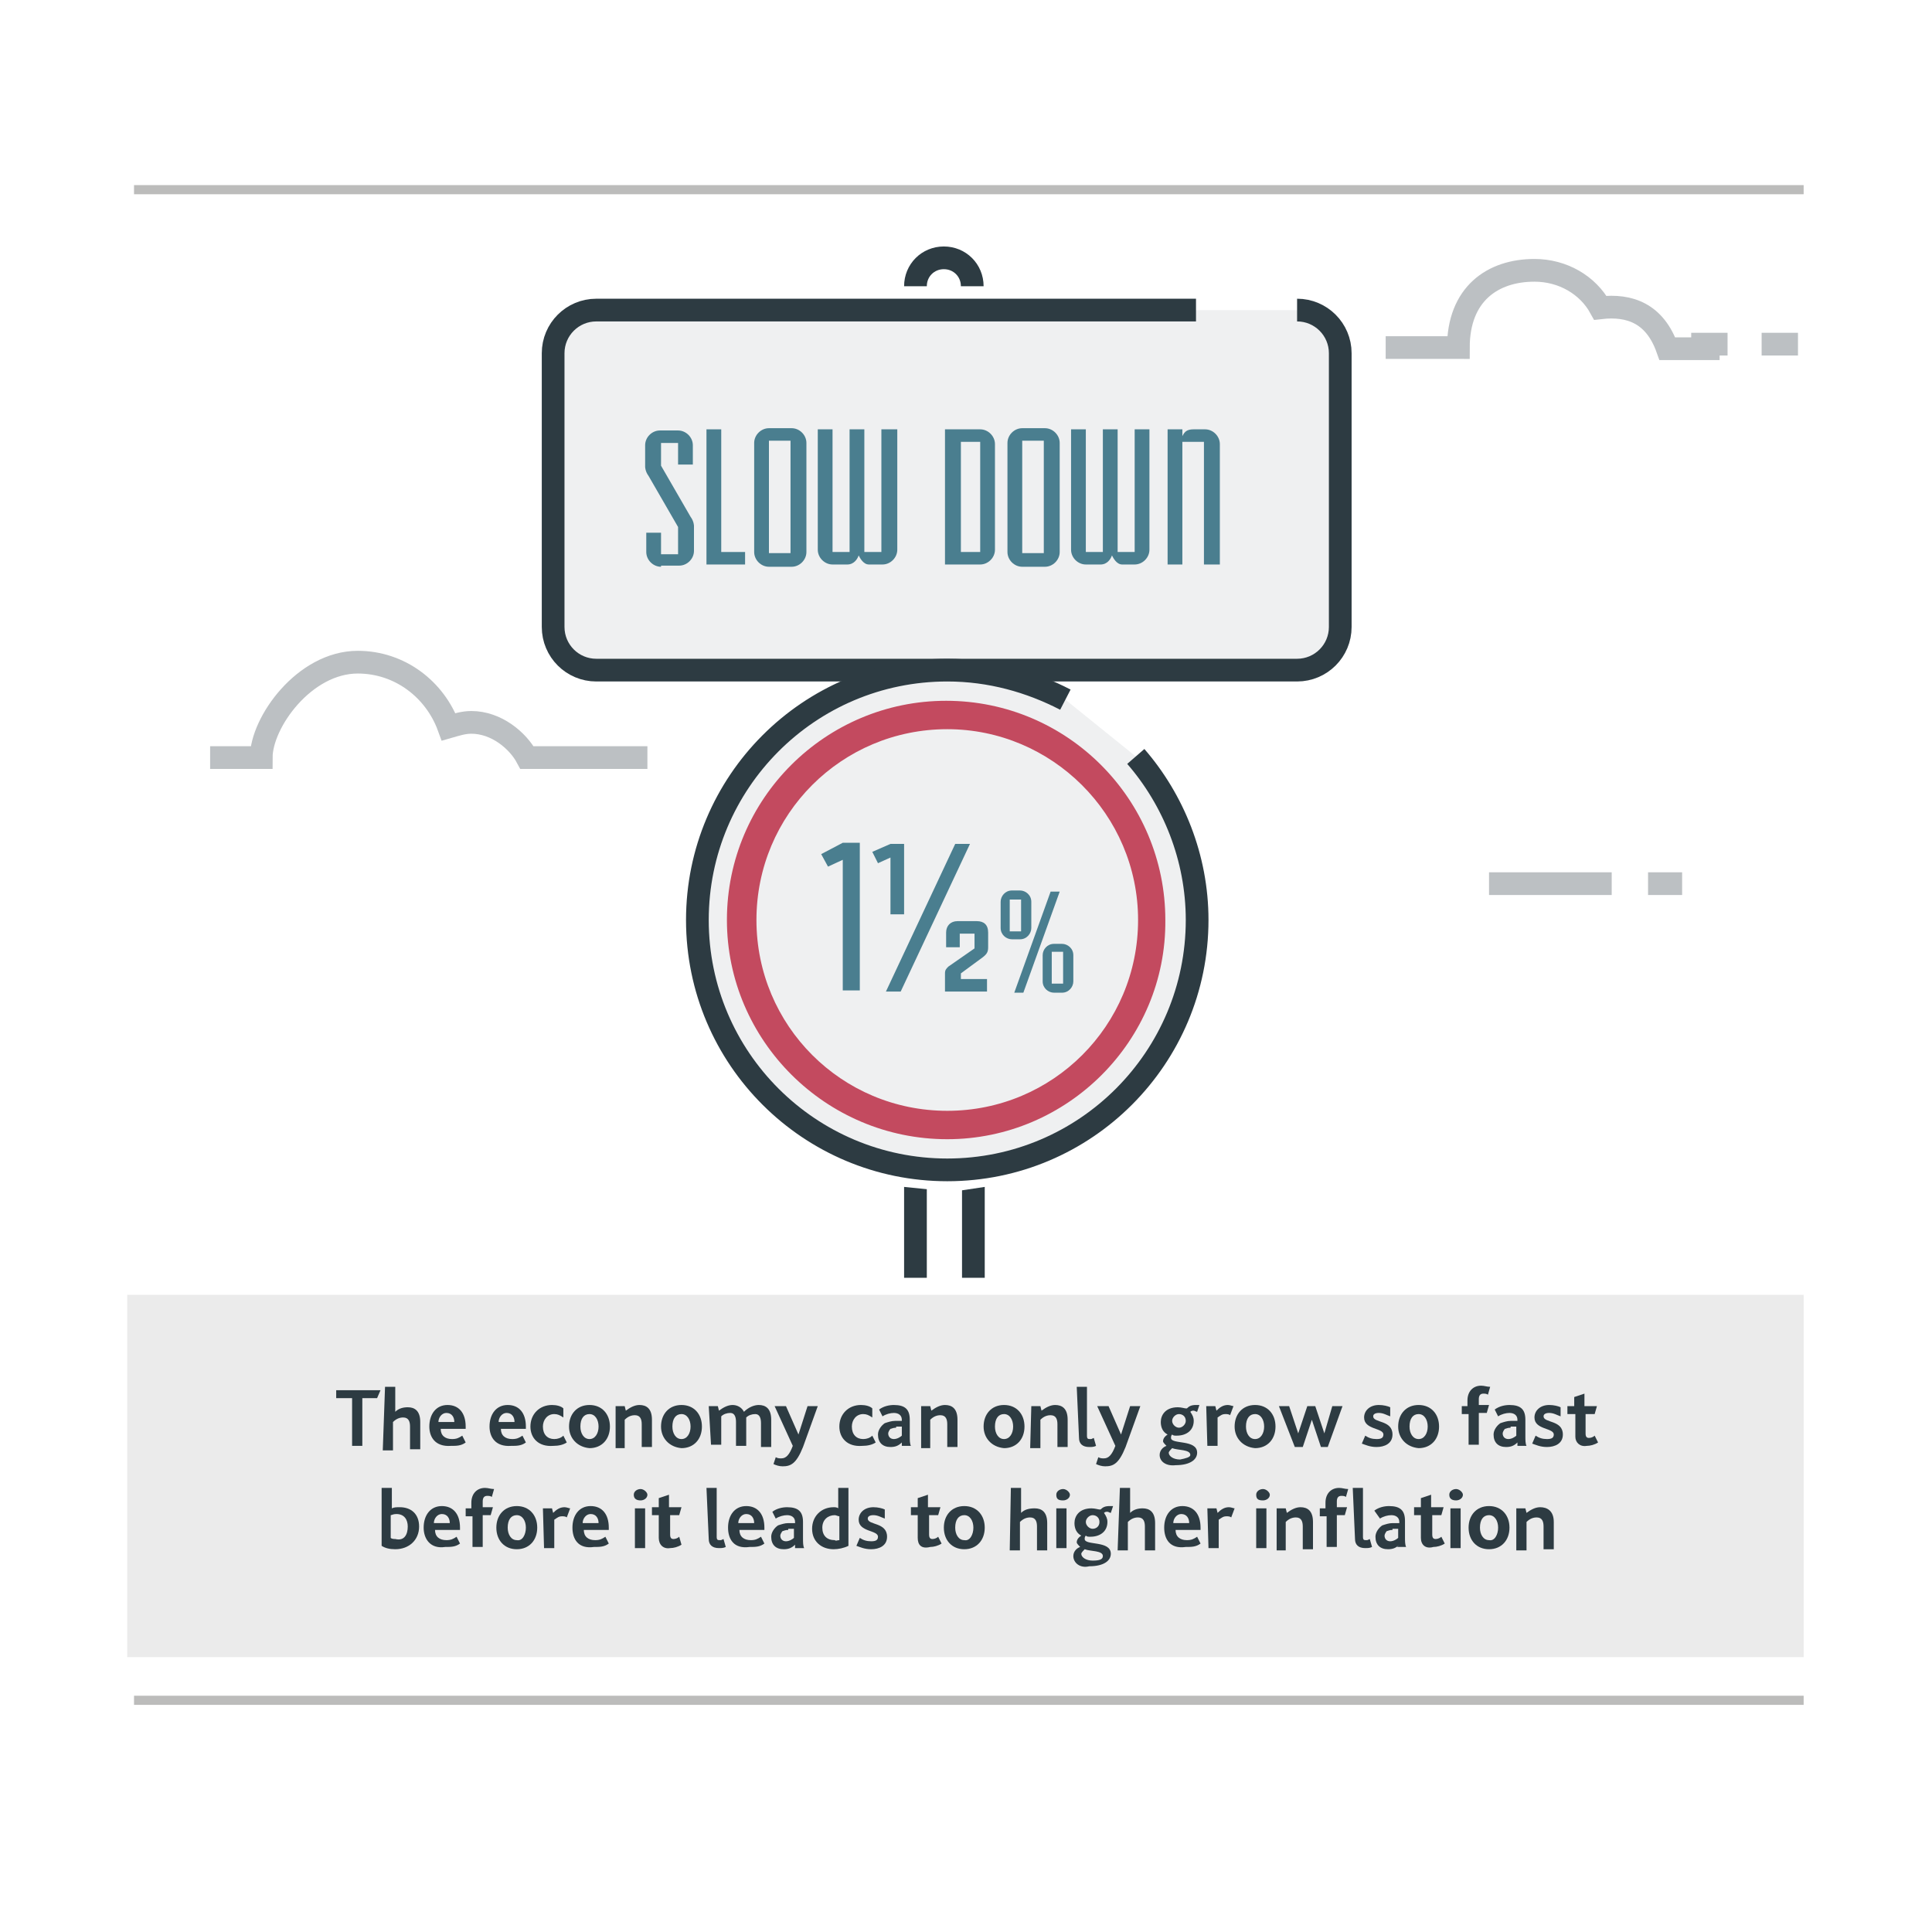 <?xml version="1.0" encoding="utf-8"?>
<!-- Generator: Adobe Illustrator 19.2.1, SVG Export Plug-In . SVG Version: 6.00 Build 0)  -->
<svg version="1.1" id="Layer_1" xmlns="http://www.w3.org/2000/svg" xmlns:xlink="http://www.w3.org/1999/xlink" x="0px" y="0px"
	 viewBox="0 0 170.1 170.1" style="enable-background:new 0 0 170.1 170.1;" xml:space="preserve">
<style type="text/css">
	.st0{fill:#EBEBEB;}
	.st1{fill:none;stroke:#BCBCBB;stroke-width:0.805;stroke-miterlimit:10;}
	.st2{fill:#2D3B42;}
	.st3{fill:#EFF0F1;stroke:#2D3B42;stroke-width:2;stroke-miterlimit:10;}
	.st4{fill:#C34A5F;}
	.st5{fill:#4A7E8F;}
	.st6{fill:none;stroke:#2D3B42;stroke-width:2;stroke-miterlimit:10;}
	.st7{fill:none;stroke:#BCC0C3;stroke-width:2;stroke-miterlimit:10;}
</style>
<polyline class="st0" points="158.8,114 11.2,114 11.2,145.9 158.8,145.9 158.8,114 "/>
<line class="st1" x1="11.8" y1="149.7" x2="158.8" y2="149.7"/>
<line class="st1" x1="11.8" y1="16.7" x2="158.8" y2="16.7"/>
<g>
	<path class="st2" d="M31,123.1h-1.4v-0.7h3.9l-0.3,0.7h-1.3v4.2H31V123.1z"/>
	<path class="st2" d="M33.9,122.1h0.9v2.2c0.3-0.3,0.7-0.4,1.1-0.4c0.6,0,1.1,0.3,1.1,1.3v2.4h-0.9v-2c0-0.4-0.1-0.8-0.6-0.8
		c-0.3,0-0.6,0.1-0.9,0.4v2.5h-0.9L33.9,122.1L33.9,122.1z"/>
	<path class="st2" d="M37.8,125.6c0-1.1,0.6-1.9,1.6-1.9c1,0,1.6,0.7,1.6,1.9v0.2h-2.2c0,0.6,0.4,0.9,1,0.9c0.4,0,0.6-0.1,0.9-0.3
		l0.3,0.6c-0.4,0.3-0.8,0.3-1.3,0.3C38.3,127.4,37.8,126.5,37.8,125.6z M40,125.2c0-0.4-0.2-0.8-0.7-0.8c-0.4,0-0.7,0.4-0.7,0.8H40z
		"/>
	<path class="st2" d="M43.1,125.6c0-1.1,0.6-1.9,1.6-1.9s1.6,0.7,1.6,1.9v0.2h-2.2c0,0.6,0.4,0.9,1,0.9c0.4,0,0.6-0.1,0.9-0.3
		l0.3,0.6c-0.4,0.3-0.8,0.3-1.3,0.3C43.6,127.4,43.1,126.5,43.1,125.6z M45.3,125.2c0-0.4-0.2-0.8-0.7-0.8c-0.4,0-0.7,0.4-0.7,0.8
		H45.3z"/>
	<path class="st2" d="M46.7,125.6c0-1.1,0.8-1.9,1.9-1.9c0.4,0,0.8,0.1,1,0.3v0.8c-0.3-0.2-0.5-0.3-0.8-0.3c-0.6,0-1,0.5-1,1.1
		c0,0.7,0.4,1.1,1,1.1c0.3,0,0.6-0.1,0.8-0.3l0.3,0.6c-0.3,0.2-0.7,0.3-1.2,0.3C47.4,127.4,46.7,126.6,46.7,125.6z"/>
	<path class="st2" d="M50.1,125.6c0-1.1,0.7-1.9,1.8-1.9c1.1,0,1.8,0.8,1.8,1.9c0,1.1-0.7,1.9-1.8,1.9
		C50.8,127.4,50.1,126.6,50.1,125.6z M52.7,125.6c0-0.6-0.3-1.1-0.8-1.1c-0.5,0-0.8,0.4-0.8,1.1c0,0.6,0.3,1.1,0.8,1.1
		C52.4,126.7,52.7,126.2,52.7,125.6z"/>
	<path class="st2" d="M54.3,123.8H55l0.1,0.4c0.4-0.3,0.8-0.5,1.2-0.5c0.6,0,1.1,0.3,1.1,1.3v2.4h-0.9v-2c0-0.4-0.1-0.8-0.6-0.8
		c-0.3,0-0.6,0.1-0.9,0.4v2.5h-0.8V123.8z"/>
	<path class="st2" d="M58.2,125.6c0-1.1,0.7-1.9,1.8-1.9c1.1,0,1.8,0.8,1.8,1.9c0,1.1-0.7,1.9-1.8,1.9
		C58.9,127.4,58.2,126.6,58.2,125.6z M60.8,125.6c0-0.6-0.3-1.1-0.8-1.1c-0.5,0-0.8,0.4-0.8,1.1c0,0.6,0.3,1.1,0.8,1.1
		C60.5,126.7,60.8,126.2,60.8,125.6z"/>
	<path class="st2" d="M62.4,123.8h0.8l0.1,0.4c0.4-0.3,0.8-0.5,1.2-0.5c0.4,0,0.8,0.2,1,0.6c0.4-0.4,0.9-0.6,1.3-0.6
		c0.6,0,1.1,0.3,1.1,1.3v2.4h-0.9v-2.1c0-0.4-0.1-0.8-0.5-0.8c-0.3,0-0.6,0.1-0.8,0.3c0,0.1,0,0.1,0,0.1v2.4h-0.9v-2.1
		c0-0.4-0.1-0.8-0.5-0.8c-0.3,0-0.6,0.1-0.8,0.3v2.5h-0.9L62.4,123.8L62.4,123.8z"/>
	<path class="st2" d="M68.3,128.3c0.2,0.1,0.3,0.1,0.5,0.1c0.4,0,0.7-0.3,1-1.1l-1.6-3.5h1l1.1,2.5l0,0l0.8-2.5H72l-1.3,3.6
		c-0.6,1.5-1.1,1.7-1.8,1.7c-0.3,0-0.6-0.1-0.8-0.2L68.3,128.3z"/>
	<path class="st2" d="M73.9,125.6c0-1.1,0.8-1.9,1.9-1.9c0.4,0,0.8,0.1,1,0.3v0.8c-0.3-0.2-0.5-0.3-0.8-0.3c-0.6,0-1,0.5-1,1.1
		c0,0.7,0.4,1.1,1,1.1c0.3,0,0.6-0.1,0.8-0.3l0.3,0.6c-0.3,0.2-0.7,0.3-1.2,0.3C74.6,127.4,73.9,126.6,73.9,125.6z"/>
	<path class="st2" d="M79.4,127c-0.3,0.3-0.6,0.4-1,0.4c-0.7,0-1.1-0.4-1.1-1.1c0-0.4,0.3-0.8,0.6-1c0.3-0.1,0.6-0.2,0.9-0.2h0.6
		v-0.1c0-0.4-0.3-0.6-0.7-0.6c-0.3,0-0.7,0.1-1,0.3l-0.3-0.6c0.4-0.3,0.9-0.4,1.3-0.4c1,0,1.4,0.4,1.4,1.3v1.4c0,0.4,0,0.7,0.1,0.9
		h-0.8L79.4,127z M78.9,125.7c-0.3,0-0.4,0.1-0.5,0.1c-0.1,0.1-0.2,0.3-0.2,0.4c0,0.3,0.2,0.5,0.5,0.5c0.3,0,0.6-0.2,0.7-0.3v-0.8
		H78.9z"/>
	<path class="st2" d="M81.1,123.8h0.8l0.1,0.4c0.4-0.3,0.8-0.5,1.2-0.5c0.6,0,1.1,0.3,1.1,1.3v2.4h-0.9v-2c0-0.4-0.1-0.8-0.6-0.8
		c-0.3,0-0.6,0.1-0.9,0.4v2.5h-0.8V123.8z"/>
	<path class="st2" d="M86.6,125.6c0-1.1,0.7-1.9,1.8-1.9c1.1,0,1.8,0.8,1.8,1.9c0,1.1-0.7,1.9-1.8,1.9
		C87.3,127.4,86.6,126.6,86.6,125.6z M89.2,125.6c0-0.6-0.3-1.1-0.8-1.1c-0.5,0-0.8,0.4-0.8,1.1c0,0.6,0.3,1.1,0.8,1.1
		C88.9,126.7,89.2,126.2,89.2,125.6z"/>
	<path class="st2" d="M90.8,123.8h0.8l0.1,0.4c0.4-0.3,0.8-0.5,1.2-0.5c0.6,0,1.1,0.3,1.1,1.3v2.4h-0.9v-2c0-0.4-0.1-0.8-0.6-0.8
		c-0.3,0-0.6,0.1-0.9,0.4v2.5h-0.9L90.8,123.8L90.8,123.8z"/>
	<path class="st2" d="M94.8,122.1h0.9v4.3c0,0.3,0.1,0.3,0.3,0.3c0.1,0,0.1,0,0.3-0.1l0.2,0.7c-0.2,0.1-0.4,0.1-0.6,0.1
		c-0.6,0-0.9-0.3-0.9-0.8L94.8,122.1L94.8,122.1z"/>
	<path class="st2" d="M96.7,128.3c0.2,0.1,0.3,0.1,0.5,0.1c0.4,0,0.7-0.3,1-1.1l-1.6-3.5h1l1.1,2.5l0,0l0.8-2.5h0.9l-1.3,3.6
		c-0.6,1.5-1.1,1.7-1.8,1.7c-0.3,0-0.6-0.1-0.8-0.2L96.7,128.3z"/>
	<path class="st2" d="M102.1,128.1c0-0.4,0.3-0.7,0.6-0.8c-0.1-0.1-0.3-0.3-0.3-0.4c0-0.2,0.1-0.4,0.4-0.6c-0.4-0.2-0.6-0.6-0.6-1.1
		c0-0.6,0.4-1.3,1.5-1.3c0.3,0,0.6,0.1,0.7,0.1c0.1,0,0.1,0,0.1,0c0.2-0.2,0.4-0.3,0.8-0.3c0.1,0,0.2,0,0.3,0l-0.2,0.6
		c-0.1,0-0.2-0.1-0.3-0.1c-0.1,0-0.2,0-0.3,0.1c0.2,0.3,0.3,0.5,0.3,0.8c0,0.8-0.6,1.3-1.5,1.3c-0.2,0-0.3,0-0.4-0.1
		c-0.1,0.1-0.1,0.2-0.1,0.3c0,0.6,2.3,0.1,2.3,1.3c0,0.6-0.6,1.1-1.9,1.1C102.7,129.1,102.1,128.7,102.1,128.1z M104.8,128.1
		c0-0.5-1.1-0.4-1.6-0.6c-0.1,0.1-0.3,0.3-0.3,0.4c0,0.3,0.4,0.6,1,0.6C104.4,128.4,104.8,128.3,104.8,128.1z M104.4,125.1
		c0-0.4-0.3-0.6-0.6-0.6c-0.3,0-0.6,0.3-0.6,0.6c0,0.3,0.3,0.6,0.6,0.6C104.1,125.7,104.4,125.4,104.4,125.1z"/>
	<path class="st2" d="M106.2,123.8h0.8l0.1,0.4c0.3-0.3,0.6-0.5,1-0.5c0.2,0,0.4,0.1,0.5,0.1l-0.3,0.8c-0.1-0.1-0.3-0.1-0.4-0.1
		c-0.3,0-0.4,0.1-0.7,0.3v2.5h-0.9L106.2,123.8L106.2,123.8z"/>
	<path class="st2" d="M108.7,125.6c0-1.1,0.7-1.9,1.8-1.9c1.1,0,1.8,0.8,1.8,1.9c0,1.1-0.7,1.9-1.8,1.9
		C109.4,127.4,108.7,126.6,108.7,125.6z M111.3,125.6c0-0.6-0.3-1.1-0.8-1.1c-0.5,0-0.8,0.4-0.8,1.1c0,0.6,0.3,1.1,0.8,1.1
		C111,126.7,111.3,126.2,111.3,125.6z"/>
	<path class="st2" d="M112.6,123.8h0.9l0.8,2.4l0,0l0.8-2.4h0.7l0.8,2.4l0,0l0.7-2.4h0.9l-1.3,3.6h-0.6l-0.8-2.4l0,0l-0.8,2.4h-0.7
		L112.6,123.8z"/>
	<path class="st2" d="M120.2,126.4c0.3,0.2,0.6,0.3,1,0.3s0.6-0.1,0.6-0.4c0-0.6-1.7-0.4-1.7-1.5c0-0.6,0.5-1.1,1.3-1.1
		c0.4,0,0.8,0.1,1,0.2v0.8c-0.3-0.1-0.6-0.3-1-0.3c-0.3,0-0.5,0.1-0.5,0.3c0,0.6,1.7,0.3,1.7,1.6c0,0.8-0.7,1.1-1.4,1.1
		c-0.6,0-1-0.2-1.3-0.3L120.2,126.4z"/>
	<path class="st2" d="M123.1,125.6c0-1.1,0.7-1.9,1.8-1.9c1.1,0,1.8,0.8,1.8,1.9c0,1.1-0.7,1.9-1.8,1.9
		C123.8,127.4,123.1,126.6,123.1,125.6z M125.7,125.6c0-0.6-0.3-1.1-0.8-1.1c-0.5,0-0.8,0.4-0.8,1.1c0,0.6,0.3,1.1,0.8,1.1
		C125.4,126.7,125.7,126.2,125.7,125.6z"/>
	<path class="st2" d="M129.2,124.5h-0.5v-0.7h0.5v-0.5c0-0.8,0.5-1.3,1.2-1.3c0.3,0,0.5,0.1,0.8,0.1l-0.2,0.7
		c-0.1-0.1-0.3-0.1-0.4-0.1c-0.3,0-0.4,0.2-0.4,0.5v0.5h0.9l-0.2,0.7h-0.7v2.8h-0.9V124.5L129.2,124.5z"/>
	<path class="st2" d="M133.6,127c-0.3,0.3-0.6,0.4-1,0.4c-0.7,0-1.1-0.4-1.1-1.1c0-0.4,0.3-0.8,0.6-1c0.3-0.1,0.6-0.2,0.9-0.2h0.6
		v-0.1c0-0.4-0.3-0.6-0.7-0.6c-0.3,0-0.7,0.1-1,0.3l-0.3-0.6c0.4-0.3,0.9-0.4,1.3-0.4c1,0,1.4,0.4,1.4,1.3v1.4c0,0.4,0,0.7,0.1,0.9
		h-0.8L133.6,127z M133,125.7c-0.3,0-0.4,0.1-0.5,0.1c-0.1,0.1-0.2,0.3-0.2,0.4c0,0.3,0.2,0.5,0.5,0.5c0.3,0,0.6-0.2,0.7-0.3v-0.8
		H133z"/>
	<path class="st2" d="M135.2,126.4c0.3,0.2,0.6,0.3,1,0.3s0.6-0.1,0.6-0.4c0-0.6-1.7-0.4-1.7-1.5c0-0.6,0.5-1.1,1.3-1.1
		c0.4,0,0.8,0.1,1,0.2v0.8c-0.3-0.1-0.6-0.3-1-0.3c-0.3,0-0.5,0.1-0.5,0.3c0,0.6,1.7,0.3,1.7,1.6c0,0.8-0.7,1.1-1.4,1.1
		c-0.6,0-1-0.2-1.3-0.3L135.2,126.4z"/>
	<path class="st2" d="M138.7,126.5v-2H138v-0.7h0.6V123l0.9-0.3v1.1h1.1l-0.2,0.7h-0.8v1.7c0,0.3,0.1,0.4,0.3,0.4
		c0.2,0,0.4-0.1,0.5-0.2l0.3,0.6c-0.3,0.2-0.7,0.3-1,0.3C139.1,127.4,138.7,127,138.7,126.5z"/>
	<path class="st2" d="M33.6,136.1V131h0.9v1.8c0.2-0.1,0.4-0.1,0.7-0.1c1,0,1.7,0.6,1.7,1.7c0,1.2-0.9,2-2.1,2
		C34.3,136.4,33.9,136.3,33.6,136.1z M35.9,134.4c0-0.6-0.3-1.1-1-1.1c-0.3,0-0.4,0.1-0.5,0.1v2c0.1,0.1,0.3,0.1,0.4,0.1
		C35.6,135.7,35.9,135.1,35.9,134.4z"/>
	<path class="st2" d="M37.3,134.5c0-1.1,0.6-1.9,1.6-1.9s1.6,0.7,1.6,1.9v0.2h-2.2c0,0.6,0.4,0.9,1,0.9c0.4,0,0.6-0.1,0.9-0.3
		l0.3,0.6c-0.4,0.3-0.8,0.3-1.3,0.3C37.9,136.4,37.3,135.5,37.3,134.5z M39.6,134.1c0-0.4-0.2-0.8-0.7-0.8c-0.4,0-0.7,0.4-0.7,0.8
		H39.6z"/>
	<path class="st2" d="M41.5,133.5H41v-0.7h0.5v-0.5c0-0.8,0.5-1.3,1.2-1.3c0.3,0,0.5,0.1,0.8,0.1l-0.2,0.7c-0.1-0.1-0.3-0.1-0.4-0.1
		c-0.3,0-0.4,0.2-0.4,0.5v0.5h0.9l-0.2,0.7h-0.7v2.8h-0.9V133.5z"/>
	<path class="st2" d="M43.7,134.5c0-1.1,0.7-1.9,1.8-1.9c1.1,0,1.8,0.8,1.8,1.9c0,1.1-0.7,1.9-1.8,1.9
		C44.4,136.4,43.7,135.6,43.7,134.5z M46.3,134.5c0-0.6-0.3-1.1-0.8-1.1c-0.5,0-0.8,0.4-0.8,1.1c0,0.6,0.3,1.1,0.8,1.1
		C46,135.7,46.3,135.1,46.3,134.5z"/>
	<path class="st2" d="M47.8,132.8h0.8l0.1,0.4c0.3-0.3,0.6-0.5,1-0.5c0.2,0,0.4,0.1,0.5,0.1l-0.3,0.8c-0.1-0.1-0.3-0.1-0.4-0.1
		c-0.3,0-0.4,0.1-0.7,0.3v2.5h-0.9L47.8,132.8L47.8,132.8z"/>
	<path class="st2" d="M50.4,134.5c0-1.1,0.6-1.9,1.6-1.9s1.6,0.7,1.6,1.9v0.2h-2.2c0,0.6,0.4,0.9,1,0.9c0.4,0,0.6-0.1,0.9-0.3
		l0.3,0.6c-0.4,0.3-0.8,0.3-1.3,0.3C50.9,136.4,50.4,135.5,50.4,134.5z M52.7,134.1c0-0.4-0.2-0.8-0.7-0.8c-0.4,0-0.7,0.4-0.7,0.8
		H52.7z"/>
	<path class="st2" d="M55.8,131.6c0-0.3,0.3-0.5,0.6-0.5c0.3,0,0.6,0.3,0.6,0.5c0,0.3-0.3,0.5-0.6,0.5
		C56.1,132.1,55.8,132,55.8,131.6z M55.9,132.8h0.9v3.5h-0.9V132.8z"/>
	<path class="st2" d="M58,135.4v-2h-0.6v-0.7H58v-0.8l0.9-0.3v1.1h1.1l-0.2,0.7h-0.8v1.7c0,0.3,0.1,0.4,0.3,0.4
		c0.2,0,0.4-0.1,0.5-0.2L60,136c-0.3,0.2-0.7,0.3-1,0.3C58.4,136.4,58,136,58,135.4z"/>
	<path class="st2" d="M62.2,131h0.9v4.3c0,0.3,0.1,0.3,0.3,0.3c0.1,0,0.1,0,0.3-0.1l0.2,0.7c-0.2,0.1-0.4,0.1-0.6,0.1
		c-0.6,0-0.9-0.3-0.9-0.8L62.2,131L62.2,131z"/>
	<path class="st2" d="M64.1,134.5c0-1.1,0.6-1.9,1.6-1.9s1.6,0.7,1.6,1.9v0.2h-2.2c0,0.6,0.4,0.9,1,0.9c0.4,0,0.6-0.1,0.9-0.3
		l0.3,0.6c-0.4,0.3-0.8,0.3-1.3,0.3C64.6,136.4,64.1,135.5,64.1,134.5z M66.4,134.1c0-0.4-0.2-0.8-0.7-0.8c-0.4,0-0.7,0.4-0.7,0.8
		H66.4z"/>
	<path class="st2" d="M70,136c-0.3,0.3-0.6,0.4-1,0.4c-0.7,0-1.1-0.4-1.1-1.1c0-0.4,0.3-0.8,0.6-1c0.3-0.1,0.6-0.2,0.9-0.2h0.6v-0.1
		c0-0.4-0.3-0.6-0.7-0.6c-0.3,0-0.7,0.1-1,0.3l-0.3-0.6c0.4-0.3,0.9-0.4,1.3-0.4c1,0,1.4,0.4,1.4,1.3v1.4c0,0.4,0,0.7,0.1,0.9h-0.8
		L70,136z M69.4,134.7c-0.3,0-0.4,0.1-0.5,0.1c-0.1,0.1-0.2,0.3-0.2,0.4c0,0.3,0.2,0.5,0.5,0.5c0.3,0,0.6-0.2,0.7-0.3v-0.8H69.4z"/>
	<path class="st2" d="M71.5,134.6c0-1.1,0.8-1.9,1.9-1.9c0.1,0,0.3,0,0.4,0.1V131h0.9v5.1c-0.4,0.2-0.9,0.3-1.3,0.3
		C72.3,136.4,71.5,135.7,71.5,134.6z M73.9,135.6v-2.1c-0.1,0-0.3-0.1-0.4-0.1c-0.6,0-1.1,0.4-1.1,1.1c0,0.7,0.4,1.1,1.1,1.1
		C73.6,135.7,73.7,135.6,73.9,135.6z"/>
	<path class="st2" d="M75.7,135.4c0.3,0.2,0.6,0.3,1,0.3c0.4,0,0.6-0.1,0.6-0.4c0-0.6-1.7-0.4-1.7-1.5c0-0.6,0.5-1.1,1.3-1.1
		c0.4,0,0.8,0.1,1,0.2v0.8c-0.3-0.1-0.6-0.3-1-0.3c-0.3,0-0.5,0.1-0.5,0.3c0,0.6,1.7,0.3,1.7,1.6c0,0.8-0.7,1.1-1.4,1.1
		c-0.6,0-1-0.2-1.3-0.3L75.7,135.4z"/>
	<path class="st2" d="M80.8,135.4v-2h-0.6v-0.7h0.6v-0.8l0.9-0.3v1.1h1.1l-0.2,0.7h-0.8v1.7c0,0.3,0.1,0.4,0.3,0.4
		c0.2,0,0.4-0.1,0.5-0.2l0.3,0.6c-0.3,0.2-0.7,0.3-1,0.3C81.1,136.4,80.8,136,80.8,135.4z"/>
	<path class="st2" d="M83.1,134.5c0-1.1,0.7-1.9,1.8-1.9s1.8,0.8,1.8,1.9c0,1.1-0.7,1.9-1.8,1.9S83.1,135.6,83.1,134.5z M85.7,134.5
		c0-0.6-0.3-1.1-0.8-1.1c-0.5,0-0.8,0.4-0.8,1.1c0,0.6,0.3,1.1,0.8,1.1C85.4,135.7,85.7,135.1,85.7,134.5z"/>
	<path class="st2" d="M89,131h0.9v2.2c0.3-0.3,0.7-0.4,1.2-0.4c0.6,0,1.1,0.3,1.1,1.3v2.4h-0.9v-2.1c0-0.4-0.1-0.8-0.6-0.8
		c-0.3,0-0.6,0.1-0.9,0.4v2.5h-0.9L89,131L89,131z"/>
	<path class="st2" d="M93,131.6c0-0.3,0.3-0.5,0.6-0.5c0.3,0,0.6,0.3,0.6,0.5c0,0.3-0.3,0.5-0.6,0.5C93.2,132.1,93,132,93,131.6z
		 M93,132.8h0.9v3.5H93V132.8z"/>
	<path class="st2" d="M94.5,137c0-0.4,0.3-0.7,0.6-0.8c-0.1-0.1-0.3-0.3-0.3-0.4c0-0.2,0.1-0.4,0.4-0.6c-0.4-0.2-0.6-0.6-0.6-1.1
		c0-0.6,0.4-1.3,1.5-1.3c0.3,0,0.6,0.1,0.7,0.1c0.1,0,0.1,0,0.1,0c0.2-0.2,0.4-0.3,0.8-0.3c0.1,0,0.2,0,0.3,0l-0.2,0.6
		c-0.1,0-0.2-0.1-0.3-0.1s-0.2,0-0.3,0.1c0.2,0.3,0.3,0.5,0.3,0.8c0,0.8-0.6,1.3-1.5,1.3c-0.2,0-0.3,0-0.4-0.1
		c-0.1,0.1-0.1,0.2-0.1,0.3c0,0.6,2.3,0.1,2.3,1.3c0,0.6-0.6,1.1-1.9,1.1C95.1,138.1,94.5,137.6,94.5,137z M97.1,137
		c0-0.5-1.1-0.4-1.6-0.6c-0.1,0.1-0.3,0.3-0.3,0.4c0,0.3,0.4,0.6,1,0.6C96.8,137.4,97.1,137.3,97.1,137z M96.8,134
		c0-0.4-0.3-0.6-0.6-0.6c-0.3,0-0.6,0.3-0.6,0.6c0,0.3,0.3,0.6,0.6,0.6C96.5,134.6,96.8,134.4,96.8,134z"/>
	<path class="st2" d="M98.6,131h0.9v2.2c0.3-0.3,0.7-0.4,1.1-0.4c0.6,0,1.1,0.3,1.1,1.3v2.4h-0.9v-2.1c0-0.4-0.1-0.8-0.6-0.8
		c-0.3,0-0.6,0.1-0.9,0.4v2.5h-0.9L98.6,131L98.6,131z"/>
	<path class="st2" d="M102.5,134.5c0-1.1,0.6-1.9,1.6-1.9s1.6,0.7,1.6,1.9v0.2h-2.2c0,0.6,0.4,0.9,1,0.9c0.4,0,0.6-0.1,0.9-0.3
		l0.3,0.6c-0.4,0.3-0.8,0.3-1.3,0.3C103,136.4,102.5,135.5,102.5,134.5z M104.7,134.1c0-0.4-0.2-0.8-0.7-0.8c-0.4,0-0.7,0.4-0.7,0.8
		H104.7z"/>
	<path class="st2" d="M106.3,132.8h0.8l0.1,0.4c0.3-0.3,0.6-0.5,1-0.5c0.2,0,0.4,0.1,0.5,0.1l-0.3,0.8c-0.1-0.1-0.3-0.1-0.4-0.1
		c-0.3,0-0.4,0.1-0.7,0.3v2.5h-0.9L106.3,132.8L106.3,132.8z"/>
	<path class="st2" d="M110.6,131.6c0-0.3,0.3-0.5,0.6-0.5c0.3,0,0.6,0.3,0.6,0.5c0,0.3-0.3,0.5-0.6,0.5
		C110.8,132.1,110.6,132,110.6,131.6z M110.6,132.8h0.9v3.5h-0.9V132.8z"/>
	<path class="st2" d="M112.4,132.8h0.8l0.1,0.4c0.4-0.3,0.8-0.5,1.2-0.5c0.6,0,1.1,0.3,1.1,1.3v2.4h-0.9v-2c0-0.4-0.1-0.8-0.6-0.8
		c-0.3,0-0.6,0.1-0.9,0.4v2.5h-0.8V132.8z"/>
	<path class="st2" d="M116.7,133.5h-0.5v-0.7h0.5v-0.5c0-0.8,0.5-1.3,1.2-1.3c0.3,0,0.5,0.1,0.8,0.1l-0.2,0.7
		c-0.1-0.1-0.3-0.1-0.4-0.1c-0.3,0-0.4,0.2-0.4,0.5v0.5h0.9l-0.2,0.7h-0.7v2.8h-0.9V133.5z M119.1,131h0.9v4.3
		c0,0.3,0.1,0.3,0.3,0.3c0.1,0,0.1,0,0.3-0.1l0.2,0.7c-0.2,0.1-0.4,0.1-0.6,0.1c-0.6,0-0.9-0.3-0.9-0.8L119.1,131L119.1,131z"/>
	<path class="st2" d="M123.2,136c-0.3,0.3-0.6,0.4-1,0.4c-0.7,0-1.1-0.4-1.1-1.1c0-0.4,0.3-0.8,0.6-1c0.3-0.1,0.6-0.2,0.9-0.2h0.6
		v-0.1c0-0.4-0.3-0.6-0.7-0.6c-0.3,0-0.7,0.1-1,0.3L121,133c0.4-0.3,0.9-0.4,1.3-0.4c1,0,1.4,0.4,1.4,1.3v1.4c0,0.4,0,0.7,0.1,0.9
		h-0.8L123.2,136z M122.6,134.7c-0.3,0-0.4,0.1-0.5,0.1c-0.1,0.1-0.2,0.3-0.2,0.4c0,0.3,0.2,0.5,0.5,0.5c0.3,0,0.6-0.2,0.7-0.3v-0.8
		H122.6z"/>
	<path class="st2" d="M125.1,135.4v-2h-0.6v-0.7h0.6v-0.8l0.9-0.3v1.1h1.1l-0.2,0.7h-0.8v1.7c0,0.3,0.1,0.4,0.3,0.4s0.4-0.1,0.5-0.2
		l0.3,0.6c-0.3,0.2-0.7,0.3-1,0.3C125.5,136.4,125.1,136,125.1,135.4z"/>
	<path class="st2" d="M127.6,131.6c0-0.3,0.3-0.5,0.6-0.5c0.3,0,0.6,0.3,0.6,0.5c0,0.3-0.3,0.5-0.6,0.5
		C127.9,132.1,127.6,132,127.6,131.6z M127.7,132.8h0.9v3.5h-0.9V132.8z"/>
	<path class="st2" d="M129.3,134.5c0-1.1,0.7-1.9,1.8-1.9c1.1,0,1.8,0.8,1.8,1.9c0,1.1-0.7,1.9-1.8,1.9
		C130,136.4,129.3,135.6,129.3,134.5z M131.9,134.5c0-0.6-0.3-1.1-0.8-1.1c-0.5,0-0.8,0.4-0.8,1.1c0,0.6,0.3,1.1,0.8,1.1
		C131.6,135.7,131.9,135.1,131.9,134.5z"/>
	<path class="st2" d="M133.5,132.8h0.8l0.1,0.4c0.4-0.3,0.8-0.5,1.2-0.5c0.6,0,1.2,0.3,1.2,1.3v2.4h-0.9v-2c0-0.4-0.1-0.8-0.6-0.8
		c-0.3,0-0.6,0.1-0.9,0.4v2.5h-0.9L133.5,132.8L133.5,132.8z"/>
</g>
<path class="st3" d="M114.2,27.3c2.1,0,3.8,1.7,3.8,3.8v24.1c0,2.1-1.7,3.8-3.8,3.8H52.5c-2.1,0-3.8-1.7-3.8-3.8V31.1
	c0-2.1,1.7-3.8,3.8-3.8h52.8"/>
<g>
	<path class="st3" d="M100,66.6c3.3,3.8,5.4,8.9,5.4,14.4c0,12.1-9.8,22-22,22c-12.1,0-22-9.8-22-22c0-12.1,9.8-22,22-22
		c3.8,0,7.3,1,10.4,2.6"/>
	<g>
		<path class="st4" d="M83.4,100.3C72.7,100.3,64,91.6,64,81c0-10.7,8.7-19.3,19.3-19.3c10.7,0,19.3,8.7,19.3,19.3
			C102.7,91.6,94,100.3,83.4,100.3z M83.4,64.2c-9.3,0-16.8,7.5-16.8,16.8c0,9.3,7.5,16.8,16.8,16.8c9.3,0,16.8-7.5,16.8-16.8
			C100.2,71.7,92.6,64.2,83.4,64.2z"/>
	</g>
	<g>
		<path class="st5" d="M74.2,87.3V75.7l-1.3,0.6l-0.6-1.1l1.9-1h1.5v13H74.2z"/>
		<path class="st5" d="M78.4,80.5v-5L77.3,76l-0.5-1l1.6-0.7h1.2v6.2H78.4z M78,87.3l6.1-13h1.3l-6.1,13H78z M83.2,87.3v-1.6
			c0-0.3,0.1-0.4,0.3-0.6l2.3-1.6v-1.3h-1.3v1.2h-1.2v-1.3c0-0.6,0.4-1,1-1H86c0.6,0,1,0.3,1,1v1.3c0,0.4-0.1,0.6-0.5,0.9l-1.9,1.4
			v0.5h2.3v1.1L83.2,87.3L83.2,87.3z"/>
		<path class="st5" d="M89.1,82.7c-0.5,0-1-0.4-1-1v-2.3c0-0.5,0.4-1,1-1h0.7c0.5,0,1,0.4,1,1v2.3c0,0.5-0.4,1-1,1H89.1z M89.9,79.2
			h-1v2.8h1V79.2z M89.3,87.4l3.2-8.9h0.8l-3.2,8.9H89.3z M92.8,87.4c-0.5,0-1-0.4-1-1v-2.3c0-0.5,0.4-1,1-1h0.7c0.5,0,1,0.4,1,1
			v2.3c0,0.5-0.4,1-1,1H92.8z M93.6,83.8h-1v2.8h1V83.8z"/>
	</g>
</g>
<g>
	<path class="st5" d="M58.2,49.9c-0.7,0-1.3-0.6-1.3-1.3v-1.7h1.3v1.9h1.5v-2.4l-2.6-4.5c-0.3-0.4-0.3-0.8-0.3-0.8v-1.9
		c0-0.7,0.6-1.3,1.3-1.3h1.6c0.7,0,1.3,0.6,1.3,1.3v1.7h-1.3v-1.9h-1.5V41l2.6,4.5c0.3,0.4,0.3,0.8,0.3,0.8v2.2
		c0,0.7-0.6,1.3-1.3,1.3H58.2z"/>
	<path class="st5" d="M62.2,49.7V37.8h1.3v10.8h2.1v1.1H62.2z"/>
	<path class="st5" d="M67.7,49.9c-0.7,0-1.3-0.6-1.3-1.3V39c0-0.7,0.6-1.3,1.3-1.3h2c0.7,0,1.3,0.6,1.3,1.3v9.6
		c0,0.7-0.6,1.3-1.3,1.3H67.7z M69.6,38.8h-1.9v9.9h1.9L69.6,38.8L69.6,38.8z"/>
	<path class="st5" d="M76.5,49.7c-0.5,0-0.8-0.6-0.9-0.8c-0.1,0.3-0.4,0.8-1,0.8h-1.3c-0.7,0-1.3-0.6-1.3-1.3V37.8h1.3v10.8h1.5
		V37.8h1.3v10.8h1.5V37.8H79v10.6c0,0.7-0.6,1.3-1.3,1.3H76.5z"/>
	<path class="st5" d="M83.2,49.7V37.8h3.1c0.7,0,1.3,0.6,1.3,1.3v9.3c0,0.7-0.6,1.3-1.3,1.3H83.2z M86.3,38.9h-1.7v9.7h1.7V38.9z"/>
	<path class="st5" d="M90,49.9c-0.7,0-1.3-0.6-1.3-1.3V39c0-0.7,0.6-1.3,1.3-1.3h2c0.7,0,1.3,0.6,1.3,1.3v9.6c0,0.7-0.6,1.3-1.3,1.3
		H90z M91.9,38.8H90v9.9h1.9V38.8z"/>
	<path class="st5" d="M98.8,49.7c-0.5,0-0.8-0.6-0.9-0.8c-0.1,0.3-0.4,0.8-1,0.8h-1.3c-0.7,0-1.3-0.6-1.3-1.3V37.8h1.3v10.8h1.5
		V37.8h1.3v10.8h1.5V37.8h1.3v10.6c0,0.7-0.6,1.3-1.3,1.3H98.8z"/>
	<path class="st5" d="M106,49.7V38.9h-1.9v10.8h-1.3V37.8h1.3v0.6c0.2-0.4,0.4-0.6,1-0.6h1c0.7,0,1.3,0.6,1.3,1.3v10.6H106z"/>
</g>
<path class="st6" d="M80.6,25.2c0-1.4,1.1-2.5,2.5-2.5c1.4,0,2.5,1.1,2.5,2.5"/>
<polygon class="st2" points="81.6,112.5 79.6,112.5 79.6,104.5 81.6,104.7 "/>
<polygon class="st2" points="86.7,112.5 84.7,112.5 84.7,104.8 86.7,104.5 "/>
<path class="st7" d="M57,66.7H46.4c-0.8-1.5-2.7-3.1-4.9-3.1c-0.7,0-1.3,0.2-2,0.4c-1.2-3.3-4.3-5.7-8-5.7c-4.7,0-8.5,5.3-8.5,8.4
	h-4.5"/>
<line class="st7" x1="141.9" y1="77.8" x2="131.1" y2="77.8"/>
<path class="st7" d="M151.4,30.7h-4.6c-1.1-3.1-3.3-3.9-5.9-3.6c-1.1-2-3.3-3.3-5.8-3.3c-3.7,0-6.7,2.1-6.7,6.8H122"/>
<line class="st7" x1="145.1" y1="77.8" x2="148.1" y2="77.8"/>
<line class="st7" x1="148.9" y1="30.3" x2="152.1" y2="30.3"/>
<line class="st7" x1="155.1" y1="30.3" x2="158.3" y2="30.3"/>
<g>
</g>
<g>
</g>
<g>
</g>
<g>
</g>
<g>
</g>
<g>
</g>
</svg>
